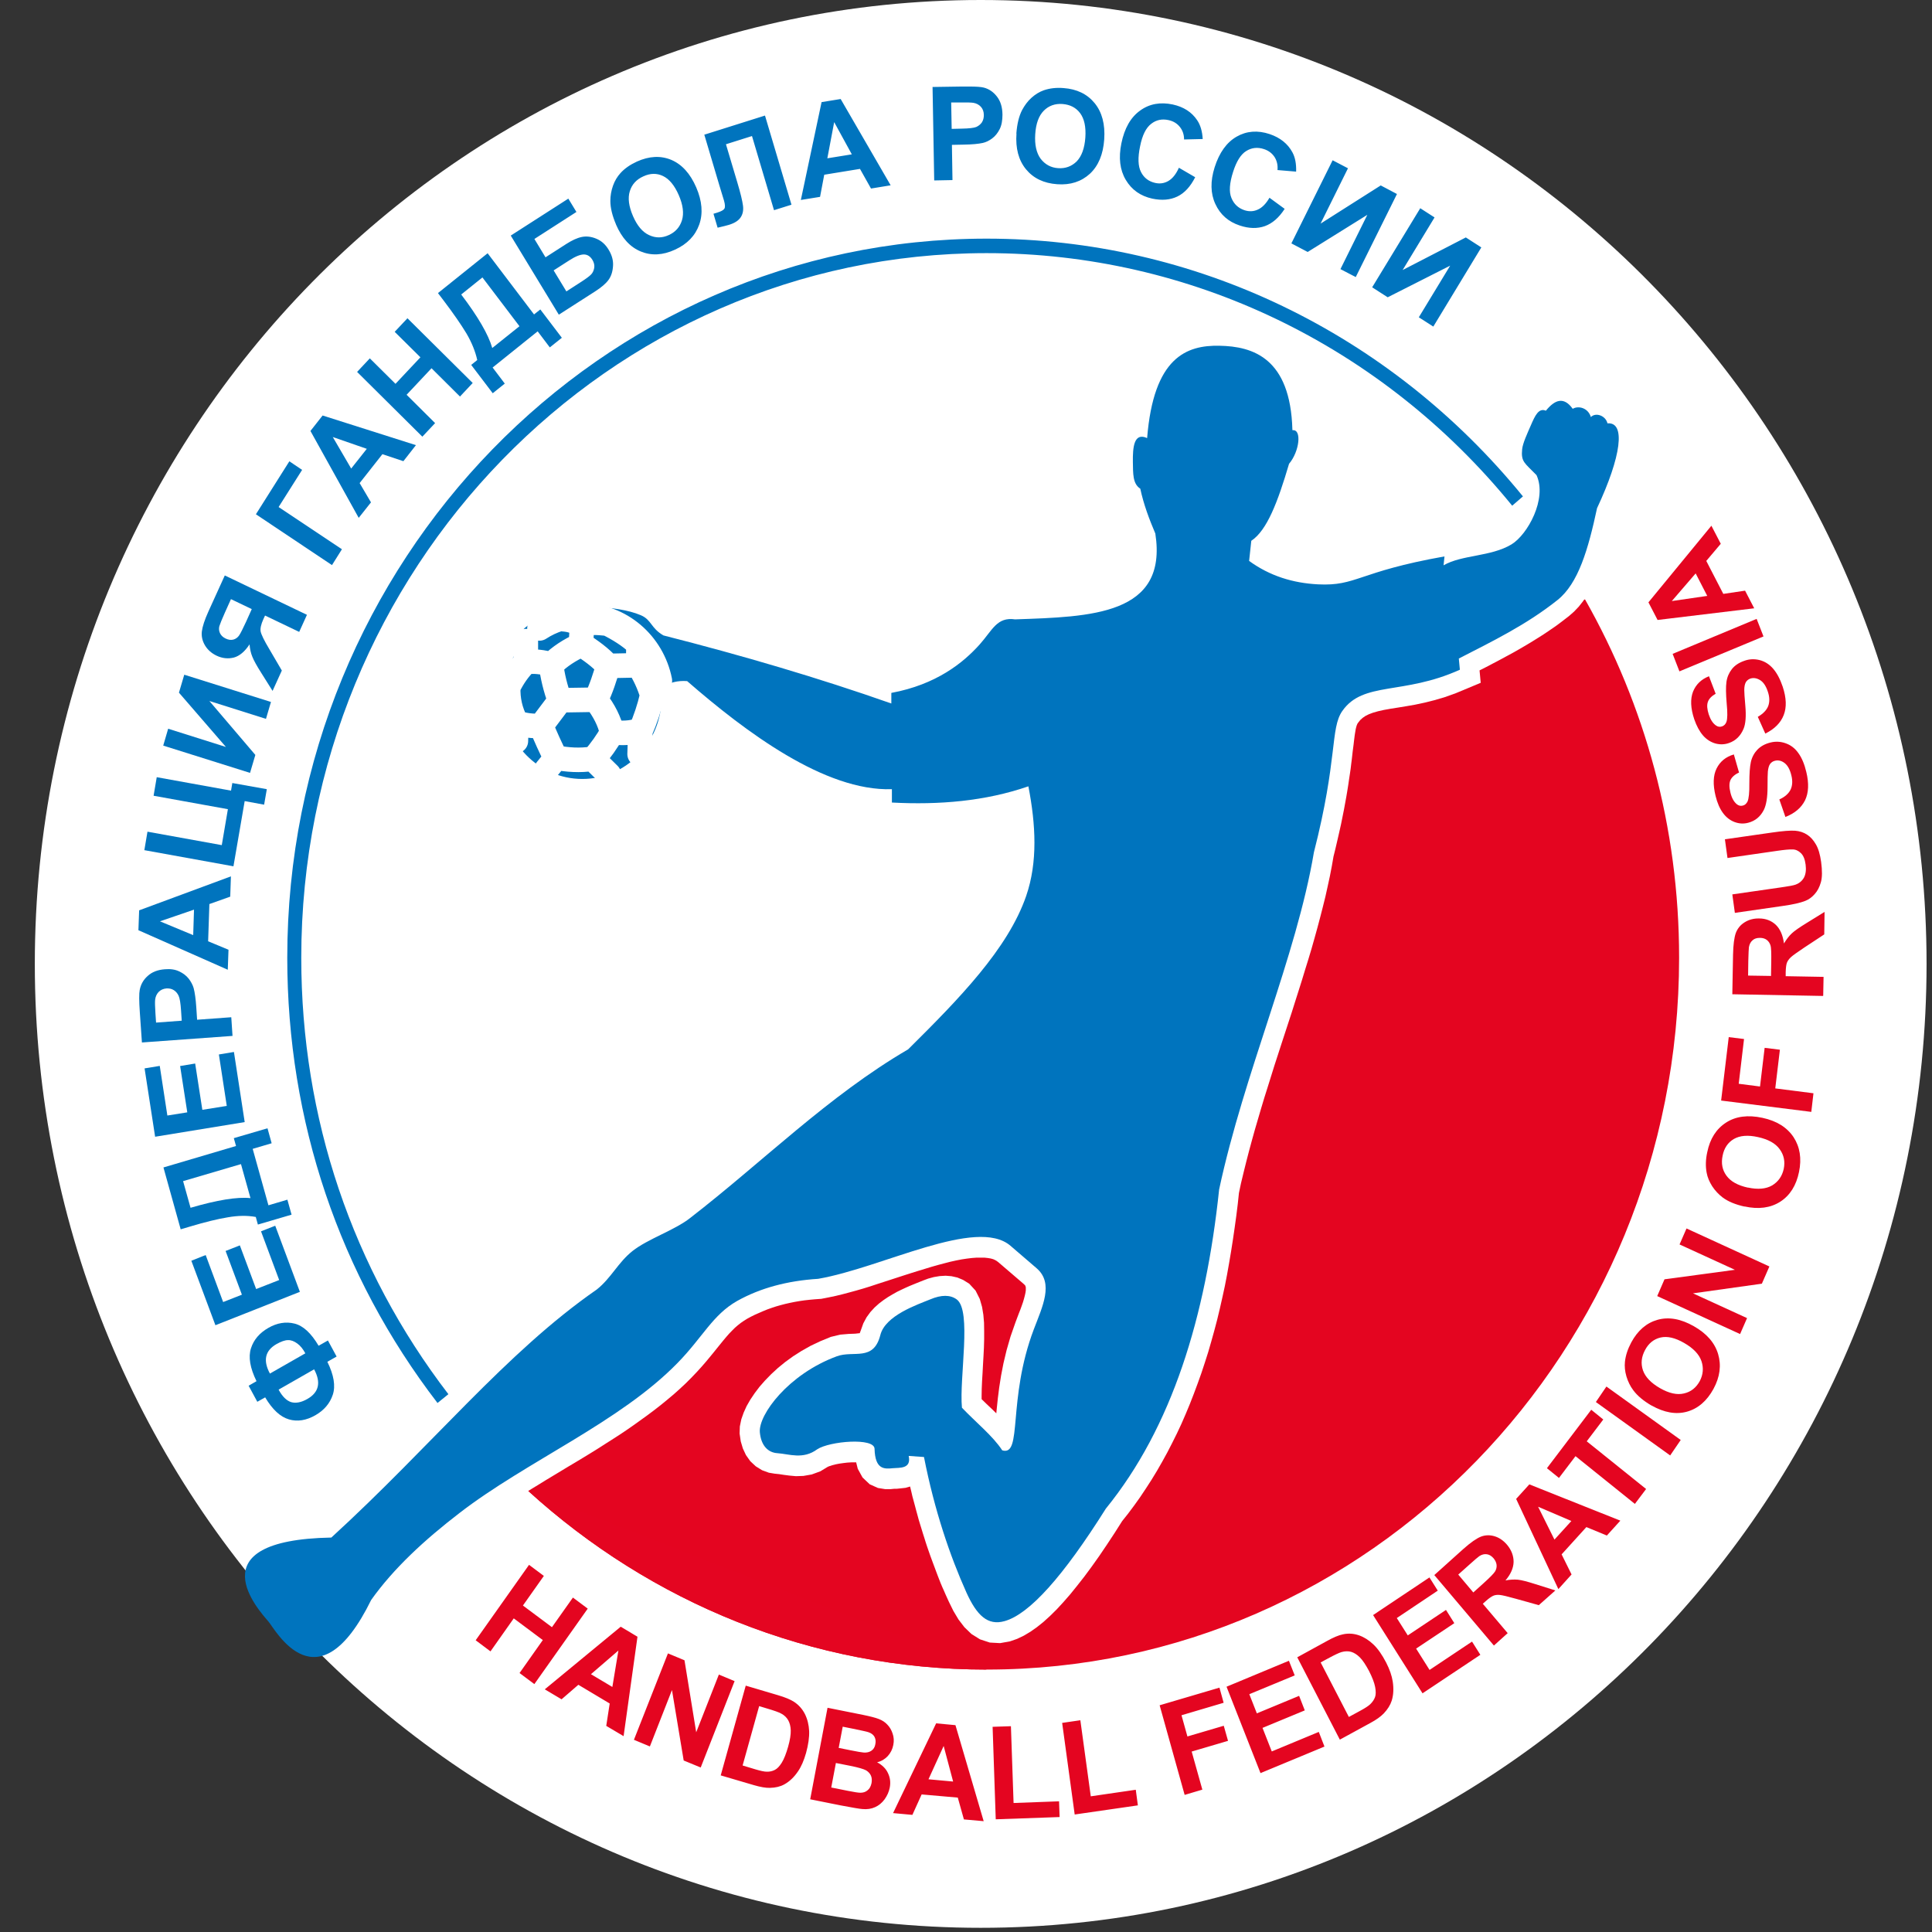 <?xml version="1.0" encoding="UTF-8"?> <svg xmlns="http://www.w3.org/2000/svg" width="48" height="48" viewBox="0 0 48 48" fill="none"><rect x="0" y="0" width="48" height="48" fill="#333333" stroke="none"/><path fill-rule="evenodd" clip-rule="evenodd" d="M24.365 0C37.343 0 47.865 10.725 47.865 23.948C47.865 37.172 37.34 47.896 24.365 47.896C11.39 47.896 0.865 37.172 0.865 23.948C0.865 10.725 11.39 0 24.365 0Z" fill="white"></path><path fill-rule="evenodd" clip-rule="evenodd" d="M39.379 14.891C40.863 17.505 41.717 20.548 41.717 23.794C41.717 33.561 34.013 41.48 24.517 41.48C20.146 41.48 16.158 39.803 13.124 37.041L13.207 36.991L13.386 36.882L13.564 36.772L13.745 36.663L13.926 36.554L14.107 36.444L14.291 36.335L14.473 36.225L14.657 36.113L14.838 36.001L15.019 35.885L15.2 35.77L15.379 35.655L15.557 35.536L15.732 35.415L15.905 35.291L16.077 35.167L16.247 35.04L16.414 34.91L16.578 34.776L16.739 34.641L16.894 34.502L17.046 34.36L17.193 34.212L17.317 34.082L17.432 33.955L17.538 33.833L17.636 33.715L17.728 33.603L17.814 33.496L17.895 33.396L17.972 33.301L18.047 33.212L18.119 33.13L18.191 33.056L18.26 32.987L18.332 32.925L18.407 32.866L18.484 32.813L18.57 32.76L18.663 32.71L18.76 32.662L18.861 32.618L18.962 32.574L19.065 32.532L19.172 32.494L19.281 32.458L19.393 32.426L19.508 32.396L19.623 32.37L19.741 32.346L19.862 32.325L19.985 32.307L20.112 32.293L20.241 32.281L20.405 32.269L20.589 32.233L20.756 32.198L20.926 32.157L21.095 32.112L21.268 32.065L21.441 32.015L21.613 31.962L21.785 31.905L21.958 31.849L22.131 31.793L22.303 31.737L22.476 31.681L22.645 31.627L22.815 31.574L22.979 31.524L23.143 31.474L23.301 31.429L23.456 31.388L23.606 31.349L23.75 31.317L23.888 31.29L24.02 31.27L24.144 31.255L24.259 31.246H24.365H24.46L24.543 31.255L24.615 31.267L24.676 31.284L24.722 31.305L24.759 31.326L24.802 31.358L25.426 31.893L25.461 31.926L25.472 31.941L25.478 31.95V31.962L25.486 31.982V32.015V32.059L25.478 32.115L25.463 32.183L25.443 32.26L25.418 32.346L25.386 32.438L25.351 32.535L25.311 32.636L25.271 32.742L25.228 32.857L25.107 33.203L25.009 33.543L24.931 33.869L24.871 34.179L24.825 34.472L24.791 34.741L24.765 34.989L24.753 35.114L24.644 35.007L24.506 34.877L24.388 34.762V34.67L24.391 34.502L24.399 34.315L24.411 34.117L24.422 33.91L24.434 33.7L24.445 33.487L24.451 33.274V33.067L24.448 32.863L24.431 32.665L24.399 32.47L24.342 32.272L24.238 32.065L24.08 31.893L23.928 31.799L23.787 31.74L23.64 31.707L23.494 31.695L23.347 31.704L23.203 31.728L23.062 31.766L22.933 31.814L22.861 31.843L22.786 31.873L22.7 31.908L22.605 31.947L22.505 31.991L22.398 32.041L22.289 32.094L22.177 32.157L22.062 32.225L21.95 32.301L21.837 32.387L21.728 32.485L21.625 32.597L21.53 32.727L21.449 32.878L21.406 32.999L21.36 33.124H21.343L21.245 33.135L21.084 33.141L20.871 33.159L20.641 33.215L20.374 33.325L20.138 33.437L19.913 33.564L19.704 33.697L19.508 33.839L19.327 33.987L19.16 34.141L19.008 34.297L18.87 34.454L18.749 34.614L18.642 34.773L18.55 34.933L18.476 35.096L18.418 35.261L18.381 35.439L18.375 35.616L18.404 35.811L18.456 35.986L18.533 36.151L18.64 36.302L18.775 36.429L18.933 36.527L19.102 36.589L19.246 36.613L19.361 36.625L19.471 36.642L19.609 36.66L19.773 36.675L19.959 36.669L20.166 36.633L20.382 36.554L20.543 36.456L20.575 36.438L20.615 36.423L20.678 36.403L20.759 36.382L20.851 36.364L20.949 36.35L21.049 36.338L21.147 36.332H21.239H21.271L21.311 36.492L21.429 36.707L21.607 36.876L21.811 36.968L21.99 36.997H22.128L22.22 36.988H22.28L22.369 36.979L22.496 36.965L22.611 36.932L22.64 37.053L22.668 37.175L22.7 37.293L22.732 37.411L22.763 37.529L22.795 37.645L22.826 37.76L22.861 37.875L22.896 37.988L22.93 38.1L22.965 38.209L22.999 38.319L23.034 38.425L23.071 38.532L23.108 38.638L23.146 38.742L23.183 38.842L23.221 38.943L23.258 39.043L23.295 39.141L23.333 39.239L23.37 39.333L23.41 39.428L23.451 39.519L23.491 39.611L23.531 39.7L23.574 39.794L23.686 40.022L23.813 40.235L23.96 40.427L24.135 40.596L24.348 40.729L24.592 40.809L24.848 40.823L25.093 40.779L25.271 40.717L25.438 40.637L25.602 40.539L25.765 40.424L25.927 40.294L26.09 40.146L26.254 39.984L26.421 39.803L26.591 39.608L26.763 39.395L26.942 39.167L27.123 38.922L27.31 38.659L27.5 38.378L27.695 38.082L27.879 37.792L28.02 37.615L28.175 37.408L28.325 37.198L28.469 36.982L28.61 36.764L28.745 36.542L28.874 36.317L29.001 36.086L29.121 35.853L29.239 35.616L29.351 35.377L29.458 35.131L29.561 34.883L29.659 34.632L29.754 34.377L29.846 34.12L29.932 33.86L30.016 33.597L30.093 33.331L30.168 33.062L30.24 32.789L30.306 32.514L30.369 32.236L30.43 31.956L30.485 31.672L30.536 31.385L30.585 31.095L30.631 30.802L30.674 30.507L30.715 30.211L30.752 29.912L30.781 29.64L30.832 29.398L30.896 29.132L30.962 28.866L31.031 28.599L31.103 28.333L31.177 28.067L31.255 27.801L31.333 27.535L31.413 27.269L31.497 27.003L31.58 26.737L31.663 26.471L31.75 26.204L31.836 25.938L31.922 25.675L32.009 25.409L32.095 25.146L32.178 24.883L32.262 24.619L32.345 24.356L32.425 24.093L32.506 23.833L32.584 23.573L32.658 23.312L32.73 23.052L32.799 22.792L32.865 22.535L32.929 22.277L32.986 22.02L33.041 21.766L33.09 21.512L33.13 21.281L33.179 21.083L33.228 20.873L33.274 20.672L33.317 20.48L33.354 20.296L33.389 20.122L33.42 19.953L33.449 19.794L33.475 19.64L33.498 19.495L33.518 19.356L33.538 19.226L33.556 19.102L33.57 18.983L33.584 18.874L33.596 18.768L33.607 18.67L33.619 18.578L33.63 18.493L33.639 18.413L33.648 18.342L33.656 18.277L33.665 18.218L33.674 18.164L33.682 18.117L33.691 18.079L33.7 18.046L33.708 18.02L33.717 17.999L33.725 17.981L33.734 17.966L33.797 17.887L33.858 17.833L33.927 17.786L34.01 17.745L34.114 17.706L34.237 17.671L34.384 17.638L34.551 17.608L34.735 17.579L34.936 17.546L35.155 17.508L35.39 17.458L35.638 17.396L35.899 17.319L36.172 17.221L36.788 16.964L36.759 16.656L36.768 16.651L36.926 16.571L37.084 16.488L37.242 16.405L37.401 16.319L37.559 16.234L37.717 16.145L37.875 16.053L38.033 15.959L38.191 15.861L38.349 15.761L38.508 15.654L38.666 15.545L38.821 15.429L38.985 15.302L39.106 15.196L39.224 15.072L39.33 14.938L39.356 14.9L39.379 14.891Z" fill="#E40520"></path><path fill-rule="evenodd" clip-rule="evenodd" d="M10.869 34.856C8.428 31.678 7.137 27.851 7.137 23.794C7.137 13.942 14.93 5.929 24.512 5.929C29.665 5.929 34.522 8.262 37.837 12.333L37.57 12.564C34.323 8.575 29.564 6.289 24.512 6.289C15.123 6.289 7.485 14.143 7.485 23.797C7.485 27.774 8.75 31.521 11.14 34.638L10.867 34.859L10.869 34.856Z" fill="#0074BE"></path><path fill-rule="evenodd" clip-rule="evenodd" d="M24.515 41.48C20.143 41.48 16.155 39.803 13.121 37.041L24.515 41.48Z" fill="#E40521"></path><path fill-rule="evenodd" clip-rule="evenodd" d="M35.279 5.169L35.641 5.402L34.848 6.709L36.418 5.899L36.803 6.147L35.61 8.114L35.25 7.883L36.029 6.6L34.477 7.386L34.091 7.138L35.285 5.175L35.279 5.169ZM33.108 3.983L32.084 6.047L32.489 6.26L33.971 5.337L33.303 6.686L33.683 6.884L34.707 4.82L34.304 4.607L32.809 5.556L33.49 4.181L33.111 3.983H33.108ZM31.541 4.914L31.917 5.189C31.776 5.408 31.612 5.55 31.425 5.618C31.239 5.683 31.032 5.68 30.802 5.603C30.517 5.509 30.316 5.331 30.195 5.068C30.074 4.808 30.068 4.503 30.177 4.157C30.293 3.791 30.477 3.536 30.724 3.395C30.971 3.253 31.247 3.232 31.546 3.332C31.808 3.421 31.995 3.572 32.11 3.785C32.179 3.912 32.208 4.072 32.202 4.264L31.739 4.225C31.75 4.104 31.725 3.995 31.667 3.903C31.607 3.811 31.52 3.743 31.405 3.705C31.247 3.652 31.098 3.667 30.962 3.752C30.827 3.835 30.718 4.01 30.635 4.273C30.546 4.551 30.531 4.767 30.594 4.917C30.655 5.068 30.761 5.169 30.916 5.222C31.032 5.26 31.144 5.257 31.25 5.207C31.357 5.16 31.454 5.062 31.541 4.911V4.914ZM29.292 4.169L29.694 4.403C29.576 4.636 29.43 4.796 29.252 4.882C29.073 4.968 28.866 4.985 28.628 4.935C28.334 4.87 28.116 4.716 27.969 4.468C27.822 4.22 27.788 3.918 27.86 3.563C27.937 3.185 28.093 2.913 28.326 2.747C28.558 2.578 28.829 2.531 29.137 2.596C29.407 2.655 29.608 2.785 29.743 2.986C29.824 3.105 29.87 3.261 29.881 3.454L29.418 3.465C29.418 3.341 29.381 3.238 29.312 3.152C29.243 3.066 29.151 3.01 29.033 2.984C28.869 2.948 28.725 2.978 28.599 3.078C28.472 3.176 28.38 3.359 28.326 3.631C28.265 3.918 28.274 4.134 28.349 4.276C28.423 4.421 28.541 4.509 28.702 4.545C28.82 4.571 28.929 4.554 29.03 4.495C29.131 4.435 29.217 4.329 29.289 4.169H29.292ZM25.72 3.335C25.703 3.596 25.749 3.8 25.855 3.945C25.965 4.086 26.108 4.166 26.29 4.178C26.471 4.19 26.623 4.134 26.75 4.01C26.873 3.882 26.945 3.687 26.965 3.418C26.983 3.152 26.939 2.951 26.836 2.812C26.732 2.673 26.586 2.599 26.399 2.584C26.212 2.57 26.057 2.626 25.933 2.75C25.809 2.874 25.737 3.069 25.72 3.335ZM25.251 3.318C25.269 3.081 25.315 2.886 25.395 2.732C25.456 2.62 25.53 2.516 25.625 2.431C25.72 2.345 25.821 2.283 25.93 2.244C26.074 2.194 26.238 2.173 26.422 2.188C26.753 2.212 27.011 2.336 27.195 2.561C27.379 2.785 27.46 3.087 27.434 3.463C27.408 3.835 27.29 4.119 27.078 4.317C26.865 4.512 26.594 4.601 26.267 4.577C25.933 4.554 25.674 4.429 25.49 4.205C25.306 3.98 25.228 3.684 25.254 3.318H25.251ZM23.632 2.546L23.644 3.202L23.894 3.196C24.072 3.193 24.193 3.179 24.254 3.155C24.314 3.128 24.36 3.09 24.395 3.04C24.429 2.986 24.443 2.927 24.443 2.859C24.443 2.774 24.418 2.706 24.369 2.652C24.32 2.599 24.256 2.567 24.185 2.555C24.13 2.546 24.021 2.543 23.857 2.546H23.638H23.632ZM23.21 4.477L23.169 2.161L23.9 2.15C23.937 2.15 23.975 2.15 24.012 2.15H24.078C24.256 2.15 24.377 2.159 24.441 2.176C24.57 2.209 24.679 2.283 24.768 2.398C24.858 2.513 24.904 2.661 24.906 2.847C24.906 2.989 24.886 3.111 24.837 3.208C24.788 3.306 24.725 3.383 24.65 3.439C24.576 3.495 24.495 3.534 24.418 3.551C24.308 3.575 24.153 3.59 23.946 3.593L23.65 3.599L23.664 4.474L23.21 4.483V4.477ZM21.162 3.832L20.725 3.034L20.555 3.933L21.162 3.835V3.832ZM22.128 4.604L21.64 4.684L21.366 4.196L20.478 4.341L20.374 4.891L19.897 4.968L20.412 2.537L20.886 2.46L22.128 4.604ZM17.496 3.347L19.006 2.871L19.664 5.086L19.23 5.222L18.683 3.38L18.036 3.584L18.318 4.53C18.399 4.802 18.445 4.994 18.459 5.107C18.474 5.219 18.456 5.317 18.404 5.396C18.353 5.476 18.258 5.541 18.111 5.586C18.059 5.6 17.967 5.627 17.829 5.657L17.726 5.311L17.824 5.281C17.916 5.251 17.973 5.222 17.996 5.186C18.019 5.151 18.016 5.083 17.988 4.985L17.872 4.604L17.496 3.338V3.347ZM15.727 5.37C15.621 5.124 15.595 4.92 15.647 4.752C15.698 4.583 15.811 4.459 15.983 4.382C16.156 4.302 16.317 4.299 16.472 4.373C16.627 4.447 16.757 4.604 16.863 4.846C16.97 5.092 16.995 5.299 16.944 5.47C16.892 5.642 16.78 5.766 16.616 5.84C16.449 5.917 16.288 5.917 16.124 5.84C15.963 5.766 15.831 5.609 15.727 5.37ZM15.305 5.58C15.451 5.917 15.655 6.139 15.92 6.248C16.184 6.357 16.469 6.343 16.774 6.201C17.076 6.062 17.274 5.855 17.372 5.58C17.47 5.305 17.444 4.994 17.297 4.654C17.148 4.311 16.941 4.083 16.676 3.971C16.412 3.862 16.127 3.877 15.822 4.015C15.655 4.092 15.517 4.187 15.414 4.302C15.336 4.388 15.273 4.492 15.23 4.613C15.187 4.734 15.164 4.861 15.164 4.991C15.164 5.166 15.213 5.361 15.305 5.577V5.58ZM14.071 7.239L13.755 6.718L14.146 6.467C14.298 6.369 14.419 6.322 14.505 6.322C14.594 6.322 14.666 6.369 14.721 6.461C14.758 6.523 14.773 6.588 14.764 6.653C14.752 6.718 14.729 6.774 14.686 6.819C14.646 6.86 14.565 6.922 14.445 6.999L14.068 7.242L14.071 7.239ZM12.691 5.852L14.12 4.935L14.321 5.266L13.277 5.937L13.553 6.393L14.068 6.062C14.212 5.97 14.338 5.911 14.456 5.887C14.571 5.864 14.692 5.878 14.819 5.932C14.945 5.985 15.046 6.076 15.123 6.207C15.204 6.34 15.241 6.476 15.23 6.612C15.221 6.751 15.184 6.863 15.12 6.952C15.057 7.04 14.945 7.138 14.787 7.239L13.884 7.818L12.691 5.855V5.852ZM11.457 7.315C11.877 7.868 12.136 8.315 12.23 8.646L12.906 8.105L11.986 6.893L11.457 7.318V7.315ZM10.882 7.283L11.028 7.475C11.267 7.791 11.454 8.061 11.589 8.285C11.721 8.51 11.81 8.732 11.857 8.945L11.707 9.066L12.242 9.77L12.541 9.53L12.239 9.131L13.358 8.232L13.66 8.631L13.959 8.392L13.424 7.688L13.268 7.812L12.115 6.292L10.887 7.277L10.882 7.283ZM10.493 10.849L8.872 9.24L9.188 8.903L9.826 9.536L10.445 8.877L9.806 8.244L10.123 7.907L11.744 9.515L11.428 9.852L10.721 9.149L10.102 9.808L10.81 10.512L10.493 10.849ZM9.113 11.151L8.268 10.858L8.725 11.641L9.113 11.151ZM10.332 11.059L8.015 10.323L7.713 10.707L8.912 12.866L9.217 12.481L8.935 12.002L9.501 11.284L10.022 11.458L10.332 11.062V11.059ZM6.358 12.777L7.189 11.461L7.506 11.674L6.922 12.597L8.495 13.646L8.248 14.04L6.358 12.777ZM5.737 14.885L6.255 15.133L6.114 15.447C6.033 15.621 5.976 15.737 5.941 15.787C5.907 15.837 5.858 15.873 5.8 15.89C5.74 15.905 5.677 15.899 5.605 15.864C5.536 15.831 5.49 15.784 5.464 15.728C5.438 15.669 5.435 15.613 5.45 15.556C5.467 15.5 5.513 15.388 5.588 15.219L5.737 14.888V14.885ZM7.434 15.698L7.626 15.275L5.585 14.297L5.179 15.19C5.084 15.4 5.03 15.565 5.015 15.687C5.001 15.808 5.027 15.923 5.093 16.035C5.159 16.145 5.257 16.231 5.381 16.29C5.524 16.358 5.665 16.372 5.809 16.337C5.95 16.299 6.082 16.189 6.2 16.009C6.209 16.124 6.232 16.228 6.269 16.316C6.306 16.408 6.378 16.541 6.491 16.718L6.772 17.165L7.002 16.659L6.698 16.139C6.562 15.914 6.491 15.763 6.476 15.69C6.462 15.616 6.485 15.512 6.545 15.379L6.585 15.293L7.437 15.701L7.434 15.698ZM4.055 18.525L4.178 18.105L5.613 18.558L4.446 17.209L4.578 16.763L6.732 17.44L6.608 17.86L5.202 17.416L6.344 18.756L6.212 19.202L4.058 18.525H4.055ZM3.586 21.124L3.664 20.663L5.51 20.997L5.662 20.104L3.816 19.77L3.894 19.309L5.74 19.643L5.772 19.454L6.629 19.607L6.562 19.992L6.079 19.903L5.8 21.523L3.58 21.121L3.586 21.124ZM4.82 22.6L4.8 23.233L3.974 22.89L4.82 22.6ZM5.74 21.772L3.457 22.617L3.439 23.111L5.659 24.093L5.677 23.596L5.171 23.386L5.202 22.461L5.72 22.277L5.737 21.769L5.74 21.772ZM3.877 25.406L4.515 25.359L4.498 25.104C4.486 24.921 4.466 24.8 4.437 24.738C4.409 24.678 4.368 24.631 4.317 24.599C4.265 24.566 4.204 24.554 4.138 24.557C4.058 24.563 3.992 24.593 3.94 24.646C3.891 24.699 3.862 24.764 3.854 24.841C3.848 24.897 3.851 25.01 3.862 25.178L3.877 25.403V25.406ZM5.774 25.737L3.526 25.9L3.474 25.152C3.454 24.868 3.454 24.681 3.471 24.596C3.497 24.46 3.56 24.344 3.67 24.247C3.776 24.149 3.92 24.093 4.098 24.081C4.236 24.069 4.354 24.087 4.452 24.134C4.549 24.179 4.627 24.238 4.688 24.315C4.745 24.389 4.788 24.469 4.811 24.548C4.84 24.658 4.863 24.817 4.877 25.03L4.897 25.335L5.746 25.273L5.777 25.74L5.774 25.737ZM6.079 27.875L5.812 26.136L5.438 26.198L5.634 27.476L5.027 27.573L4.849 26.423L4.475 26.485L4.653 27.636L4.158 27.715L3.969 26.482L3.592 26.544L3.854 28.242L6.079 27.878V27.875ZM4.734 30.007C5.392 29.815 5.89 29.732 6.223 29.767L5.987 28.922L4.549 29.345L4.734 30.007ZM4.489 30.542L4.061 29.005L5.864 28.472L5.809 28.277L6.646 28.032L6.749 28.404L6.278 28.543L6.669 29.945L7.14 29.806L7.244 30.178L6.407 30.424L6.355 30.235C6.145 30.196 5.913 30.199 5.659 30.244C5.406 30.285 5.093 30.362 4.719 30.474L4.489 30.542ZM7.451 32.097L6.838 30.453L6.485 30.592L6.936 31.802L6.364 32.026L5.959 30.941L5.605 31.08L6.01 32.166L5.544 32.349L5.11 31.181L4.754 31.323L5.352 32.925L7.454 32.094L7.451 32.097ZM7.802 34.022L6.922 34.525C7.014 34.697 7.12 34.8 7.235 34.836C7.35 34.868 7.486 34.844 7.638 34.756C7.923 34.593 7.98 34.348 7.805 34.022H7.802ZM7.586 33.623C7.529 33.517 7.463 33.434 7.385 33.378C7.307 33.322 7.232 33.292 7.155 33.295C7.077 33.295 6.982 33.331 6.87 33.393C6.585 33.555 6.531 33.801 6.706 34.126L7.586 33.623ZM7.917 33.434L8.147 33.304L8.363 33.703L8.133 33.833C8.296 34.164 8.34 34.436 8.268 34.652C8.196 34.868 8.052 35.037 7.836 35.161C7.609 35.291 7.388 35.326 7.178 35.264C6.965 35.202 6.769 35.022 6.588 34.717L6.393 34.827L6.177 34.428L6.373 34.315C6.212 33.987 6.166 33.715 6.235 33.499C6.304 33.283 6.45 33.115 6.669 32.99C6.885 32.866 7.103 32.831 7.316 32.884C7.532 32.937 7.73 33.121 7.917 33.437V33.434Z" fill="#0074BE"></path><path fill-rule="evenodd" clip-rule="evenodd" d="M42.128 14.246L42.416 14.805L41.536 14.933L42.128 14.246ZM42.522 13.058L40.955 14.965L41.182 15.403L43.583 15.113L43.356 14.675L42.815 14.755L42.392 13.936L42.752 13.51L42.519 13.061L42.522 13.058ZM43.816 15.811L41.725 16.68L41.556 16.245L43.643 15.376L43.813 15.811H43.816ZM43.862 18.224C44.089 18.111 44.242 17.957 44.316 17.765C44.391 17.573 44.383 17.34 44.291 17.061C44.227 16.872 44.147 16.721 44.052 16.612C43.957 16.503 43.845 16.432 43.715 16.399C43.586 16.367 43.459 16.373 43.339 16.417C43.203 16.464 43.1 16.532 43.028 16.624C42.956 16.716 42.91 16.822 42.893 16.943C42.876 17.064 42.879 17.242 42.899 17.476C42.922 17.709 42.919 17.86 42.893 17.934C42.873 17.99 42.835 18.029 42.786 18.046C42.732 18.067 42.68 18.058 42.631 18.023C42.554 17.969 42.496 17.878 42.453 17.748C42.413 17.623 42.404 17.52 42.43 17.443C42.456 17.363 42.522 17.295 42.625 17.236L42.459 16.801C42.266 16.878 42.134 17.005 42.062 17.186C41.993 17.366 42.001 17.594 42.093 17.869C42.151 18.037 42.223 18.17 42.312 18.274C42.401 18.374 42.505 18.439 42.62 18.472C42.735 18.502 42.847 18.499 42.956 18.46C43.126 18.401 43.244 18.283 43.319 18.105C43.37 17.981 43.385 17.789 43.362 17.532C43.344 17.331 43.336 17.203 43.336 17.144C43.336 17.059 43.35 16.997 43.373 16.952C43.399 16.908 43.436 16.878 43.485 16.86C43.563 16.834 43.643 16.846 43.727 16.896C43.81 16.946 43.876 17.044 43.922 17.186C43.968 17.322 43.968 17.44 43.931 17.541C43.891 17.644 43.804 17.733 43.672 17.81L43.859 18.227L43.862 18.224ZM44.357 20.294L44.207 19.862C44.345 19.8 44.437 19.717 44.486 19.619C44.532 19.522 44.541 19.403 44.506 19.265C44.472 19.12 44.414 19.016 44.337 18.957C44.259 18.898 44.178 18.88 44.098 18.901C44.046 18.913 44.006 18.942 43.977 18.981C43.948 19.022 43.931 19.084 43.922 19.167C43.917 19.223 43.914 19.353 43.914 19.554C43.914 19.811 43.882 20.001 43.822 20.122C43.736 20.291 43.606 20.397 43.434 20.441C43.321 20.471 43.209 20.465 43.097 20.424C42.985 20.382 42.887 20.308 42.807 20.199C42.726 20.089 42.666 19.948 42.623 19.776C42.554 19.492 42.562 19.267 42.648 19.093C42.735 18.919 42.876 18.803 43.077 18.744L43.206 19.194C43.1 19.241 43.028 19.306 42.993 19.38C42.959 19.457 42.959 19.557 42.991 19.687C43.022 19.82 43.074 19.915 43.146 19.977C43.192 20.015 43.241 20.03 43.298 20.015C43.35 20.004 43.388 19.968 43.416 19.915C43.448 19.847 43.465 19.693 43.462 19.46C43.462 19.226 43.474 19.049 43.5 18.93C43.528 18.809 43.583 18.709 43.661 18.626C43.741 18.543 43.85 18.481 43.986 18.448C44.112 18.416 44.239 18.422 44.362 18.466C44.489 18.51 44.595 18.59 44.679 18.709C44.765 18.827 44.831 18.984 44.877 19.179C44.946 19.463 44.935 19.699 44.846 19.883C44.753 20.069 44.59 20.208 44.354 20.299L44.357 20.294ZM43.103 22.68L44.293 22.508C44.544 22.473 44.73 22.431 44.854 22.381C44.938 22.349 45.015 22.292 45.084 22.215C45.153 22.139 45.205 22.041 45.239 21.92C45.274 21.799 45.274 21.63 45.245 21.411C45.219 21.231 45.179 21.086 45.116 20.98C45.055 20.873 44.983 20.793 44.897 20.737C44.811 20.681 44.713 20.648 44.598 20.639C44.483 20.631 44.293 20.645 44.026 20.684L42.855 20.852L42.919 21.317L44.152 21.139C44.328 21.113 44.457 21.101 44.535 21.104C44.612 21.104 44.682 21.136 44.742 21.195C44.805 21.255 44.843 21.349 44.86 21.482C44.877 21.612 44.863 21.719 44.82 21.802C44.774 21.884 44.707 21.941 44.618 21.976C44.564 21.997 44.44 22.02 44.247 22.047L43.039 22.221L43.103 22.686V22.68ZM44 24.253L44.006 23.907C44.009 23.682 44.006 23.543 43.986 23.484C43.968 23.428 43.937 23.384 43.894 23.351C43.85 23.318 43.793 23.301 43.727 23.301C43.649 23.301 43.589 23.318 43.543 23.36C43.494 23.401 43.465 23.457 43.451 23.534C43.445 23.573 43.442 23.685 43.436 23.874L43.431 24.238L44.003 24.247L44 24.253ZM45.291 24.744L43.039 24.702L43.057 23.718C43.062 23.469 43.086 23.292 43.126 23.179C43.169 23.067 43.241 22.978 43.347 22.913C43.451 22.848 43.572 22.816 43.704 22.819C43.873 22.819 44.011 22.875 44.121 22.978C44.227 23.082 44.296 23.236 44.322 23.44C44.383 23.339 44.446 23.256 44.515 23.191C44.584 23.126 44.707 23.041 44.886 22.931L45.331 22.656L45.323 23.215L44.825 23.543C44.647 23.661 44.538 23.741 44.492 23.783C44.446 23.827 44.414 23.871 44.394 23.922C44.377 23.972 44.368 24.049 44.365 24.158V24.253L45.306 24.27L45.297 24.738L45.291 24.744ZM44.998 27.624L42.761 27.343L42.95 25.767L43.33 25.814L43.198 26.926L43.727 26.994L43.842 26.033L44.221 26.08L44.106 27.041L45.055 27.162L45.001 27.627L44.998 27.624ZM43.425 29.504C43.675 29.558 43.876 29.54 44.029 29.451C44.181 29.359 44.276 29.223 44.316 29.043C44.354 28.86 44.322 28.697 44.216 28.552C44.112 28.407 43.934 28.307 43.678 28.251C43.425 28.194 43.227 28.212 43.077 28.298C42.93 28.384 42.835 28.523 42.798 28.712C42.758 28.901 42.789 29.067 42.893 29.209C42.996 29.351 43.172 29.451 43.428 29.507L43.425 29.504ZM43.342 29.977C43.117 29.927 42.936 29.853 42.798 29.75C42.697 29.673 42.611 29.581 42.539 29.472C42.47 29.362 42.421 29.25 42.401 29.135C42.372 28.981 42.375 28.812 42.416 28.626C42.484 28.292 42.64 28.047 42.884 27.89C43.126 27.733 43.428 27.695 43.787 27.772C44.144 27.848 44.4 28.011 44.561 28.253C44.719 28.496 44.765 28.783 44.696 29.117C44.627 29.454 44.472 29.7 44.23 29.856C43.989 30.01 43.692 30.051 43.342 29.974V29.977ZM43.232 33.144L41.173 32.201L41.354 31.784L43.103 31.548L41.728 30.918L41.901 30.521L43.96 31.465L43.773 31.893L42.062 32.133L43.405 32.748L43.232 33.144ZM41.245 34.49C41.018 34.36 40.877 34.212 40.819 34.046C40.762 33.878 40.779 33.712 40.871 33.541C40.96 33.372 41.09 33.269 41.257 33.23C41.423 33.192 41.619 33.236 41.843 33.366C42.07 33.496 42.214 33.647 42.272 33.816C42.329 33.984 42.315 34.153 42.229 34.315C42.139 34.478 42.01 34.581 41.837 34.62C41.665 34.661 41.467 34.617 41.245 34.49ZM41.032 34.919C41.346 35.096 41.639 35.149 41.915 35.072C42.188 34.995 42.407 34.806 42.571 34.507C42.732 34.209 42.769 33.922 42.686 33.641C42.602 33.36 42.401 33.13 42.082 32.949C41.76 32.766 41.464 32.713 41.185 32.789C40.909 32.866 40.69 33.053 40.529 33.351C40.44 33.517 40.388 33.676 40.371 33.833C40.359 33.949 40.371 34.07 40.408 34.197C40.446 34.321 40.5 34.437 40.578 34.54C40.681 34.679 40.834 34.806 41.032 34.921V34.919ZM41.495 36.16L41.757 35.776L39.911 34.448L39.649 34.833L41.495 36.16ZM40.618 37.364L39.143 36.178L38.732 36.719L38.433 36.477L39.534 35.025L39.833 35.267L39.422 35.809L40.897 36.994L40.618 37.364ZM39.037 37.787L38.214 37.435L38.62 38.251L39.039 37.79L39.037 37.787ZM40.259 37.781L37.996 36.879L37.668 37.24L38.717 39.481L39.045 39.117L38.798 38.618L39.413 37.94L39.922 38.15L40.259 37.778V37.781ZM36.604 39.564L36.23 39.12L36.497 38.881C36.635 38.757 36.722 38.683 36.753 38.662C36.817 38.62 36.88 38.606 36.94 38.615C37.001 38.623 37.055 38.656 37.107 38.715C37.15 38.768 37.176 38.822 37.182 38.878C37.188 38.934 37.176 38.987 37.147 39.038C37.118 39.088 37.021 39.188 36.857 39.336L36.604 39.564ZM37.113 40.88L35.635 39.132L36.356 38.484C36.538 38.322 36.684 38.221 36.794 38.177C36.903 38.136 37.015 38.133 37.133 38.168C37.251 38.204 37.352 38.275 37.441 38.378C37.55 38.508 37.605 38.65 37.605 38.804C37.602 38.955 37.535 39.111 37.403 39.265C37.515 39.244 37.619 39.239 37.711 39.247C37.803 39.256 37.95 39.295 38.145 39.357L38.643 39.514L38.231 39.88L37.662 39.721C37.458 39.664 37.326 39.632 37.262 39.626C37.199 39.62 37.144 39.626 37.098 39.647C37.052 39.667 36.989 39.712 36.909 39.783L36.84 39.845L37.458 40.575L37.116 40.883L37.113 40.88ZM35.341 42.071L36.779 41.113L36.572 40.785L35.517 41.489L35.183 40.959L36.132 40.327L35.925 39.998L34.976 40.631L34.703 40.2L35.721 39.519L35.514 39.191L34.114 40.126L35.341 42.068V42.071ZM32.811 41.303L32.992 41.205C33.156 41.116 33.268 41.063 33.331 41.045C33.415 41.022 33.492 41.019 33.567 41.039C33.639 41.06 33.711 41.104 33.783 41.175C33.855 41.246 33.929 41.359 34.013 41.515C34.093 41.672 34.145 41.808 34.165 41.912C34.185 42.018 34.185 42.104 34.162 42.166C34.139 42.228 34.099 42.287 34.044 42.34C34.001 42.382 33.924 42.432 33.812 42.494L33.512 42.657L32.811 41.303ZM32.23 41.175L32.963 40.773C33.127 40.681 33.262 40.625 33.363 40.605C33.498 40.575 33.63 40.584 33.76 40.628C33.889 40.673 34.01 40.749 34.122 40.856C34.234 40.962 34.338 41.113 34.438 41.305C34.525 41.474 34.579 41.631 34.602 41.776C34.628 41.95 34.622 42.11 34.576 42.255C34.542 42.361 34.476 42.468 34.378 42.571C34.303 42.648 34.194 42.728 34.044 42.808L33.288 43.221L32.23 41.175ZM31.318 44.052L32.906 43.393L32.765 43.029L31.597 43.514L31.367 42.929L32.417 42.494L32.276 42.133L31.226 42.568L31.039 42.092L32.167 41.625L32.023 41.261L30.473 41.906L31.318 44.055V44.052ZM29.432 44.593L28.811 42.367L30.297 41.929L30.401 42.305L29.354 42.615L29.501 43.142L30.404 42.876L30.51 43.251L29.607 43.517L29.872 44.463L29.435 44.593H29.432ZM26.7 45.078L26.389 42.805L26.841 42.739L27.1 44.629L28.218 44.466L28.27 44.854L26.7 45.081V45.078ZM24.739 45.2L24.661 42.902L25.116 42.887L25.182 44.795L26.312 44.753L26.326 45.144L24.742 45.2H24.739ZM23.68 44.262L23.068 44.206L23.445 43.378L23.68 44.262ZM24.44 45.25L23.738 42.861L23.258 42.816L22.188 45.046L22.668 45.09L22.898 44.582L23.796 44.661L23.948 45.203L24.443 45.247L24.44 45.25ZM20.767 43.804L20.652 44.41L21.067 44.493C21.228 44.526 21.331 44.54 21.374 44.54C21.443 44.54 21.504 44.523 21.552 44.481C21.604 44.443 21.636 44.381 21.653 44.301C21.665 44.233 21.662 44.171 21.639 44.117C21.616 44.064 21.576 44.02 21.518 43.984C21.46 43.952 21.331 43.913 21.127 43.872L20.767 43.801V43.804ZM20.937 42.899L20.837 43.426L21.13 43.485C21.305 43.52 21.412 43.538 21.455 43.541C21.532 43.547 21.599 43.532 21.65 43.496C21.702 43.461 21.737 43.405 21.748 43.331C21.762 43.26 21.754 43.201 21.725 43.148C21.696 43.097 21.645 43.059 21.573 43.035C21.529 43.02 21.403 42.994 21.193 42.95L20.937 42.899ZM20.56 42.429L21.443 42.606C21.619 42.642 21.748 42.675 21.831 42.707C21.915 42.739 21.987 42.784 22.044 42.846C22.105 42.908 22.148 42.982 22.177 43.071C22.208 43.159 22.214 43.254 22.194 43.352C22.174 43.458 22.128 43.55 22.056 43.63C21.984 43.706 21.895 43.76 21.791 43.783C21.918 43.851 22.01 43.94 22.061 44.052C22.116 44.165 22.131 44.286 22.105 44.416C22.084 44.52 22.041 44.614 21.978 44.703C21.912 44.792 21.834 44.857 21.742 44.898C21.65 44.94 21.544 44.957 21.423 44.945C21.348 44.94 21.167 44.907 20.883 44.854L20.129 44.703L20.56 42.429ZM18.861 42.388L19.056 42.447C19.235 42.5 19.353 42.541 19.41 42.574C19.488 42.615 19.545 42.672 19.583 42.739C19.62 42.805 19.643 42.89 19.646 42.991C19.649 43.091 19.629 43.227 19.58 43.399C19.531 43.57 19.479 43.703 19.422 43.795C19.364 43.887 19.307 43.946 19.246 43.975C19.186 44.005 19.12 44.02 19.045 44.017C18.987 44.017 18.895 43.996 18.775 43.961L18.45 43.863L18.861 42.388ZM18.527 41.882L17.906 44.109L18.729 44.351C18.89 44.398 19.025 44.422 19.128 44.419C19.269 44.416 19.387 44.387 19.485 44.333C19.614 44.262 19.727 44.156 19.827 44.008C19.908 43.89 19.974 43.736 20.026 43.553C20.083 43.343 20.109 43.162 20.103 43.006C20.095 42.849 20.06 42.71 19.997 42.583C19.933 42.459 19.844 42.358 19.727 42.281C19.64 42.225 19.508 42.169 19.327 42.116L18.527 41.879V41.882ZM15.749 43.227L16.595 41.078L17.006 41.249L17.297 43.038L17.86 41.604L18.251 41.767L17.409 43.913L16.986 43.739L16.695 41.989L16.146 43.39L15.755 43.227H15.749ZM15.214 41.912L14.682 41.595L15.364 41.007L15.214 41.912ZM15.493 43.136L15.838 40.664L15.422 40.415L13.535 41.971L13.952 42.219L14.369 41.858L15.148 42.323L15.062 42.879L15.491 43.133L15.493 43.136ZM11.818 40.752L13.144 38.878L13.512 39.153L12.992 39.889L13.713 40.427L14.234 39.691L14.602 39.966L13.276 41.841L12.908 41.566L13.486 40.747L12.764 40.208L12.186 41.028L11.818 40.752Z" fill="#E40520"></path><path fill-rule="evenodd" clip-rule="evenodd" d="M32.109 10.674C32.06 8.894 31.126 8.605 30.3 8.59C29.472 8.572 28.661 8.883 28.5 10.884C28.172 10.734 28.141 11.112 28.146 11.479C28.152 11.763 28.138 12.017 28.33 12.141C28.414 12.534 28.552 12.898 28.704 13.256C29.018 15.287 27.1 15.323 25.219 15.388C24.767 15.323 24.661 15.651 24.339 16.012C23.928 16.47 23.261 17.008 22.145 17.215V17.478C20.33 16.84 18.438 16.284 16.483 15.787C16.163 15.601 16.192 15.4 15.919 15.284C15.606 15.151 15.183 15.098 14.809 15.08C14.148 15.045 13.524 15.193 13.046 15.595C12.879 15.734 13.135 15.731 13.305 15.692C12.816 16.062 12.497 16.656 12.497 17.328C12.497 18.445 13.38 19.353 14.467 19.353C15.554 19.353 16.437 18.445 16.437 17.328C16.437 17.248 16.431 17.171 16.422 17.094C16.624 16.952 16.842 16.905 17.072 16.922C18.527 18.188 20.497 19.663 22.159 19.607V19.939C23.338 20.001 24.477 19.906 25.55 19.536C25.734 20.488 25.785 21.417 25.495 22.26C25.041 23.576 23.827 24.817 22.562 26.071C20.581 27.227 18.953 28.863 17.15 30.258C16.767 30.563 16.095 30.779 15.712 31.083C15.352 31.37 15.186 31.752 14.826 32.038C12.566 33.605 10.737 35.909 8.232 38.2C4.819 38.263 6.444 40.022 6.668 40.285C6.838 40.48 7.887 42.467 9.222 39.75C9.777 38.969 10.544 38.26 11.419 37.588C13.086 36.302 15.399 35.335 16.836 33.86C17.463 33.218 17.705 32.668 18.314 32.322C18.89 32 19.562 31.82 20.327 31.772C21.921 31.497 24.261 30.229 25.104 30.95L25.754 31.509C26.188 31.882 25.898 32.464 25.685 33.026C25.02 34.782 25.412 36.19 24.9 36.033C24.673 35.681 24.233 35.326 23.899 34.974C23.83 34.223 24.149 32.565 23.77 32.284C23.611 32.168 23.393 32.163 23.108 32.284C22.783 32.417 21.995 32.683 21.872 33.168C21.702 33.836 21.207 33.543 20.79 33.697C19.591 34.138 18.841 35.146 18.878 35.584C18.907 35.909 19.076 36.089 19.315 36.104C19.614 36.125 19.951 36.267 20.304 36.007C20.612 35.805 21.722 35.711 21.728 35.995C21.742 36.521 21.978 36.497 22.185 36.477C22.346 36.462 22.648 36.5 22.576 36.172L22.956 36.199C23.218 37.532 23.603 38.659 24.011 39.567C24.27 40.137 24.54 40.395 24.96 40.276C25.576 40.102 26.412 39.17 27.474 37.482C29.118 35.459 29.955 32.724 30.289 29.552C30.91 26.648 32.204 23.78 32.644 21.174C33.239 18.853 33.047 18.096 33.349 17.665C33.869 16.919 34.861 17.277 36.27 16.639L36.244 16.361C37.09 15.926 37.921 15.524 38.694 14.909C39.215 14.495 39.459 13.646 39.678 12.626C40.282 11.337 40.394 10.479 39.937 10.518C39.894 10.329 39.649 10.237 39.525 10.361C39.453 10.127 39.209 10.074 39.074 10.157C38.85 9.844 38.628 9.932 38.407 10.204C38.228 10.127 38.136 10.329 38.033 10.568C37.941 10.778 37.832 11.014 37.817 11.162C37.786 11.476 37.878 11.499 38.174 11.804C38.444 12.392 37.952 13.283 37.553 13.525C37.038 13.835 36.325 13.779 35.865 14.045L35.888 13.824C33.725 14.208 33.711 14.566 32.745 14.518C32.126 14.486 31.551 14.312 31.034 13.936L31.088 13.436C31.479 13.176 31.744 12.478 32.026 11.523C32.287 11.216 32.348 10.657 32.112 10.689L32.109 10.674Z" fill="#0074BE"></path><path d="M13.403 15.613C13.711 15.412 14.073 15.293 14.464 15.293C15.416 15.293 16.21 15.988 16.394 16.911M13.064 15.929V16.449C12.886 16.624 12.742 16.831 12.627 17.07L12.521 17.058M12.817 18.41L12.828 17.948C12.681 17.674 12.615 17.381 12.627 17.073M13.573 19.128L13.809 18.836C13.674 18.567 13.553 18.3 13.444 18.031C13.242 18.046 13.041 18.023 12.837 17.957M15.129 19.244L14.729 18.85C14.404 18.901 14.096 18.877 13.797 18.821M15.891 18.735L15.911 18.138C15.678 18.215 15.448 18.224 15.215 18.188C15.083 18.422 14.925 18.649 14.735 18.862M14.004 15.385C14.139 15.394 14.286 15.429 14.459 15.533L14.433 16.021C14.154 16.148 13.907 16.307 13.7 16.512C13.481 16.444 13.274 16.423 13.075 16.449M16.44 17.286H16.21C16.13 17.011 16.012 16.754 15.856 16.517L15.862 16.006C15.649 15.799 15.359 15.624 15.097 15.494C14.815 15.465 14.614 15.456 14.462 15.521M13.691 16.503C13.725 16.801 13.8 17.1 13.907 17.398L14.804 17.384C14.939 17.106 15.028 16.825 15.109 16.544C14.913 16.328 14.674 16.157 14.424 16M13.915 17.404L13.447 18.025M14.804 17.39C15.011 17.656 15.143 17.922 15.204 18.188M15.911 18.159C16.035 17.878 16.132 17.585 16.201 17.286M15.111 16.544L15.859 16.529" stroke="white" stroke-width="0.61" stroke-linecap="round" stroke-linejoin="round"></path></svg> 